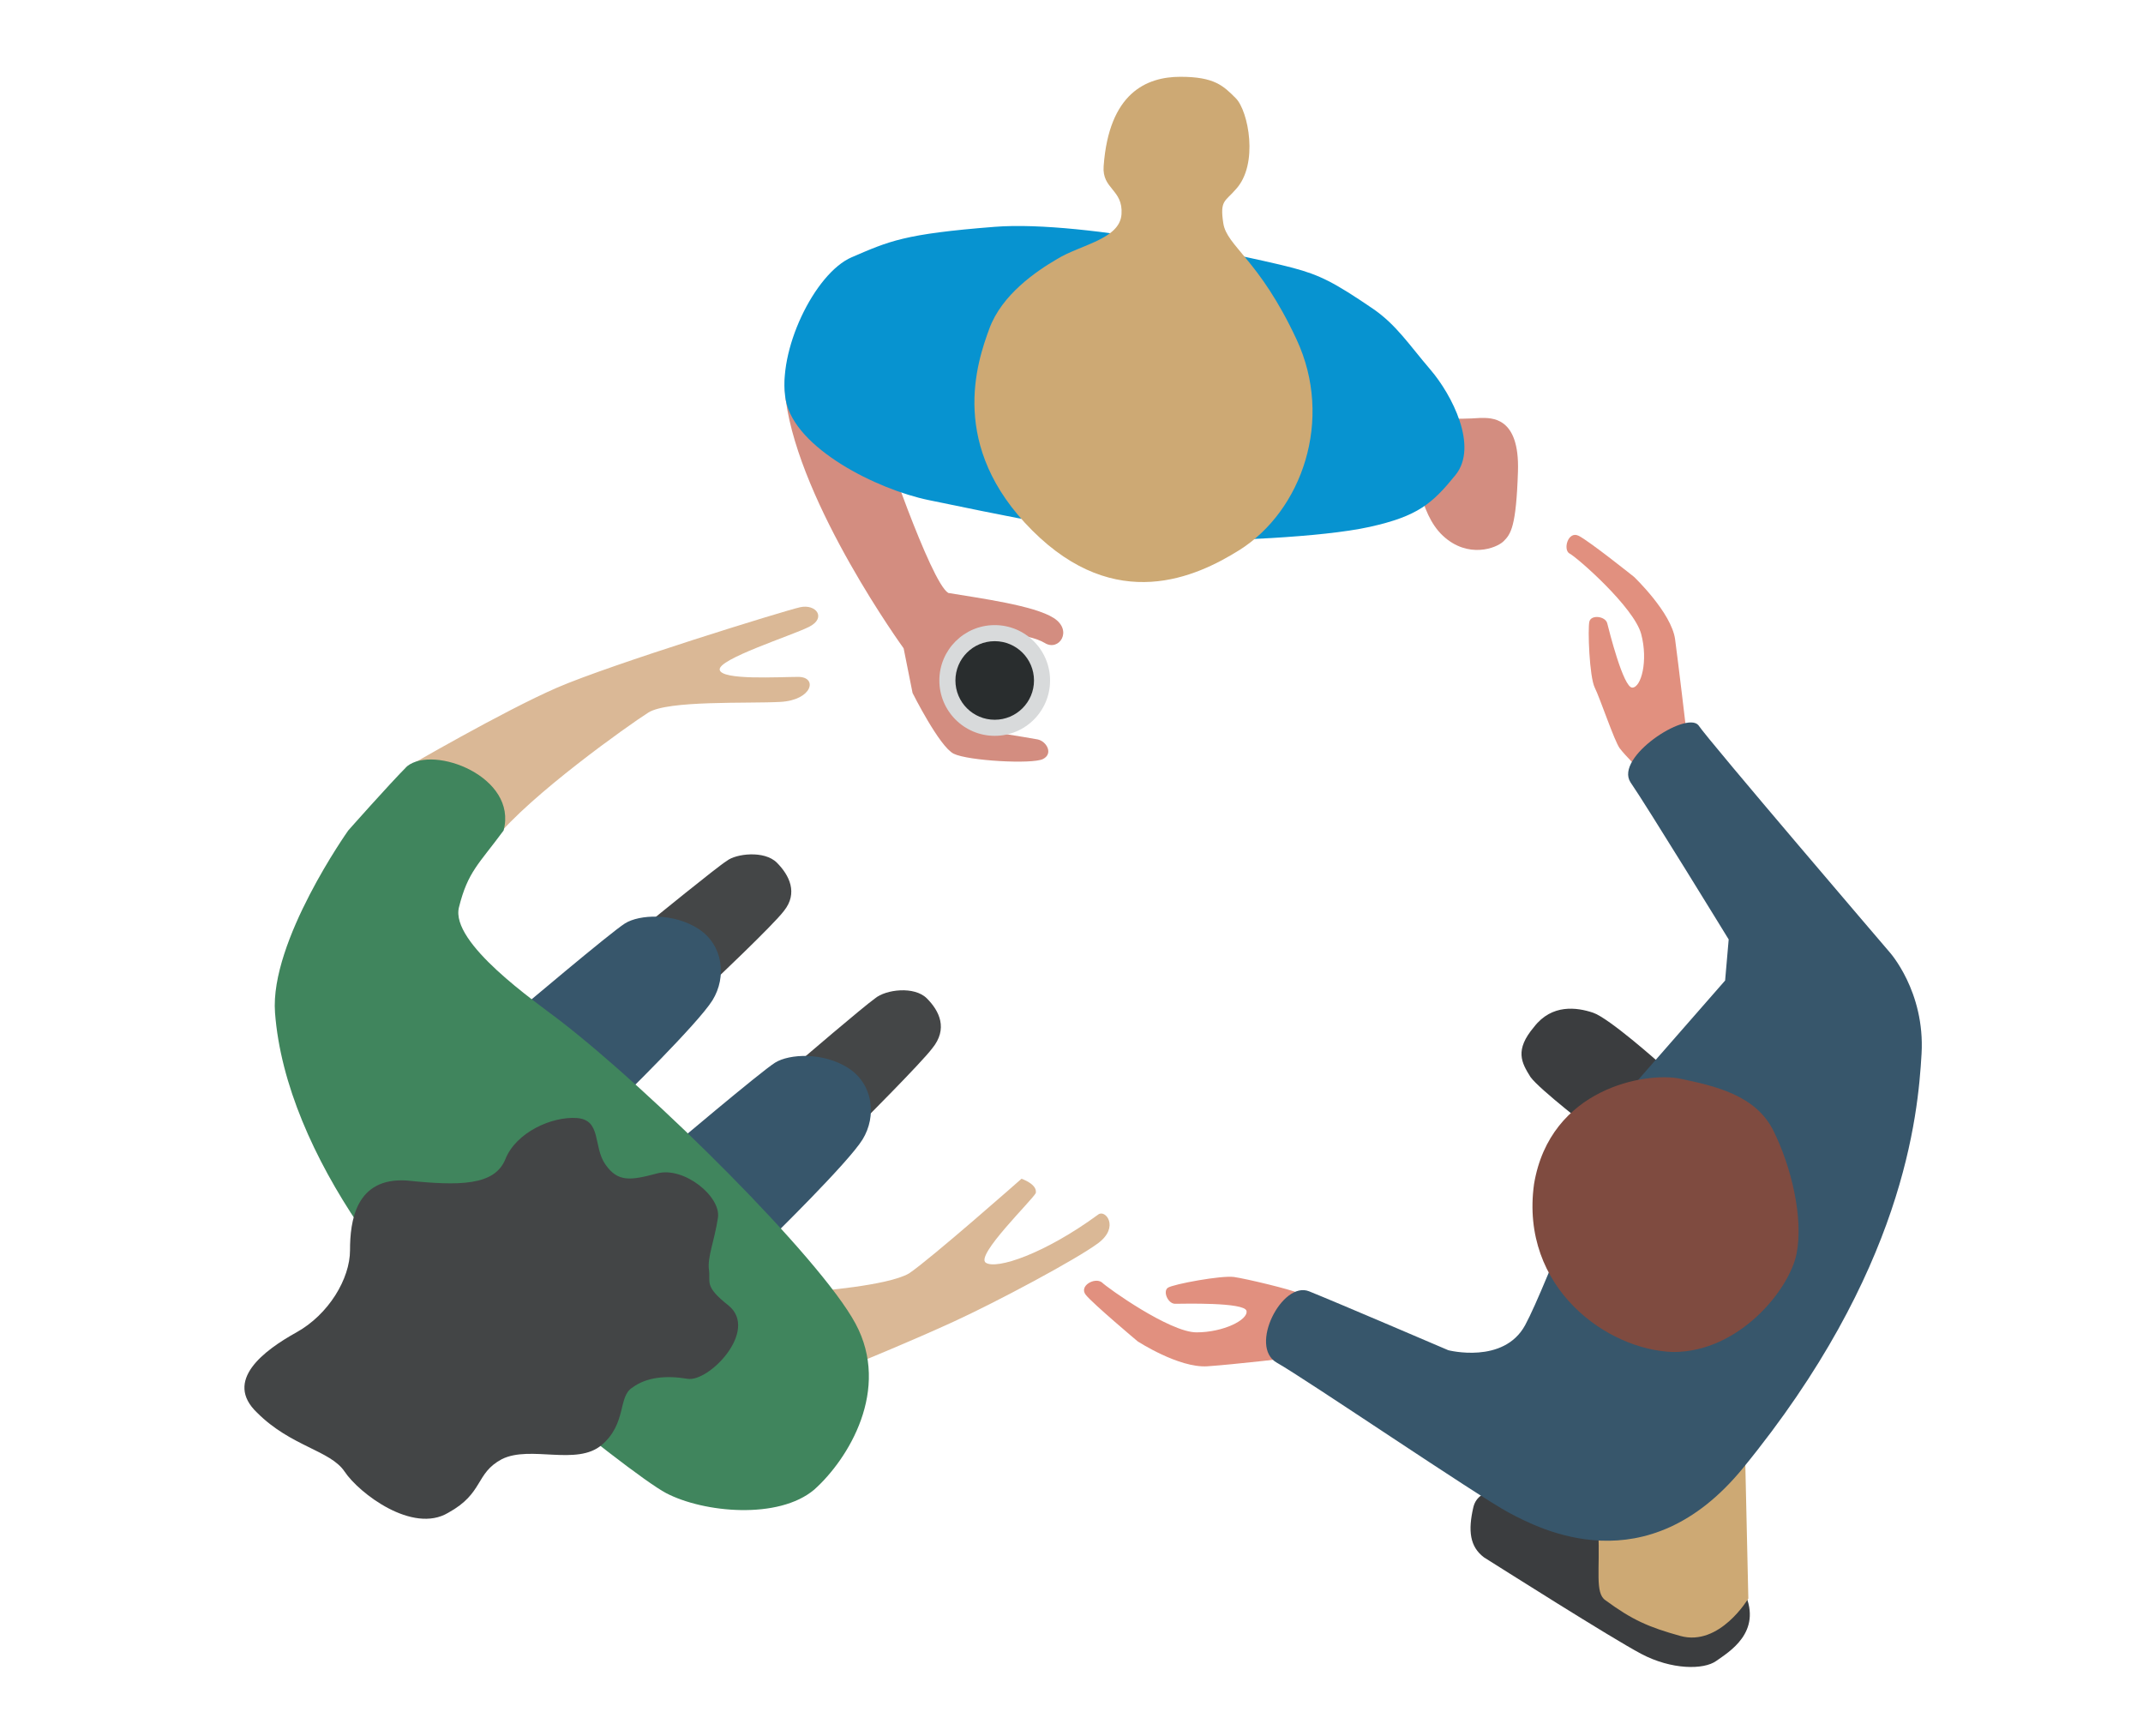 <?xml version="1.0" encoding="UTF-8"?> <!-- Generator: Adobe Illustrator 22.0.0, SVG Export Plug-In . SVG Version: 6.00 Build 0) --> <svg xmlns="http://www.w3.org/2000/svg" xmlns:xlink="http://www.w3.org/1999/xlink" id="Layer_1" x="0px" y="0px" viewBox="0 0 120 97.2" style="enable-background:new 0 0 120 97.2;" xml:space="preserve"> <style type="text/css"> .st0{fill:#D38D80;} .st1{fill:#0793D0;} .st2{fill:#CDA974;} .st3{fill:#D8DADB;} .st4{fill:#292D2E;} .st5{fill:#E1907F;} .st6{fill:#3B3D3F;} .st7{fill:#37566B;} .st8{fill:#7F4B40;} .st9{fill:#DAB896;} .st10{fill:#444647;} .st11{fill:#40855D;} .st12{fill:#434546;} </style> <path class="st0" d="M44,22.4c0.8,5.9,6.6,13.9,6.6,13.9l0.5,2.5c0,0,1.5,3,2.3,3.4c0.8,0.4,4.4,0.6,5,0.3s0.2-1-0.3-1.1 s-3.7-0.6-3.7-0.6s-2.3-3.6-1-4.7s4.3-0.6,5.1-0.1c0.8,0.5,1.6-0.7,0.5-1.4s-4.1-1.1-5.9-1.4c-1-0.6-3.8-8.9-3.8-8.9 S43.3,16.4,44,22.4z"></path> <path class="st0" d="M80.3,23.4c0,0,1.3,0.1,2.6,0c0.6,0,2.2-0.1,2.1,3s-0.4,3.5-0.8,3.9s-2,1-3.4-0.3s-1.5-4-1.5-4L80.3,23.4z"></path> <path class="st1" d="M55.7,12.7c5.1-0.4,15.2,1.9,16.7,2.3s2.3,0.8,4.5,2.3c1.3,0.9,2,2,3.2,3.4c1.2,1.4,2.7,4.3,1.4,5.9 s-2.1,2.3-4.8,2.9s-8.3,0.8-11,0.8S54.9,28.6,52,28c-2.9-0.6-7.5-2.9-8-5.6s1.6-7.1,3.7-8S50.6,13.1,55.7,12.7z"></path> <path class="st2" d="M55.4,18.4c-0.7,1.9-2.3,6.6,2.4,11.3s9.2,2.6,11.6,1.1c3.5-2.2,5.3-7.3,3.2-11.8c-2.1-4.5-3.9-5.2-4.1-6.5 c-0.2-1.3,0.1-1.2,0.7-1.9c1.3-1.4,0.7-4.4,0-5.1S68,4.3,66.1,4.3c-1.9,0-4,0.9-4.3,5c-0.1,1.3,1.1,1.3,1,2.7s-2.3,1.7-3.6,2.5 C58,15.2,56.1,16.5,55.4,18.4z"></path> <circle class="st3" cx="55.7" cy="38.1" r="3.1"></circle> <circle class="st4" cx="55.7" cy="38.1" r="2.2"></circle> <path class="st5" d="M94.4,40.7c0,0-0.4-3.4-0.6-4.9s-2.3-3.5-2.3-3.5S89,30.3,88.4,30c-0.6-0.3-0.9,0.8-0.5,1s3.6,3,4,4.5 s0,3-0.5,3s-1.3-3.2-1.4-3.6c-0.1-0.4-0.9-0.5-1-0.1s0,3.1,0.3,3.7s1.1,3,1.4,3.4s1.3,1.4,1.3,1.4L94.4,40.7z"></path> <path class="st6" d="M92.9,59.5c0,0-2.8-2.5-3.7-2.8s-2.3-0.5-3.3,0.8c-1.1,1.3-0.7,2-0.2,2.8c0.5,0.7,3.5,3,3.5,3L92.9,59.5z"></path> <path class="st5" d="M72.5,76c0,0-3.4,0.4-4.9,0.5c-1.6,0.1-3.9-1.4-3.9-1.4s-2.5-2.1-2.9-2.6c-0.4-0.5,0.5-1,0.9-0.7 c0.3,0.3,3.8,2.8,5.3,2.8c1.5,0,2.9-0.7,2.8-1.2S66.2,73,65.8,73s-0.7-0.7-0.4-0.9c0.3-0.2,3-0.7,3.7-0.6s3.2,0.7,3.6,0.9 s1.7,0.6,1.7,0.6L72.5,76z"></path> <path class="st6" d="M84.7,83.5c0,0-1.9-0.4-2.2,0.9s-0.2,2.2,0.6,2.8c0.8,0.5,7.1,4.5,8.8,5.4s3.5,0.9,4.2,0.4s2.6-1.6,1.6-3.8 S84.7,83.5,84.7,83.5z"></path> <path class="st2" d="M97.7,80.6l0.2,8.9c0,0-1.6,2.7-3.8,2.1c-1.8-0.5-2.7-0.9-4.2-2c-0.6-0.4-0.3-1.7-0.4-3.8 c0-1.9,0.2-4.1,0.2-4.1L97.7,80.6z"></path> <path class="st7" d="M105.8,53.3c0,0,2,2.2,1.8,5.7s-1,12.2-10,23.2c-5.4,6.6-11.4,3.4-13.1,2.5s-11.4-7.5-13-8.4s0.3-4.6,1.8-4 c1.5,0.6,7.8,3.3,7.8,3.3s3.1,0.8,4.3-1.4c1.2-2.2,4.9-12.1,4.9-12.1l6.3-7.2l0.2-2.3c0,0-4.6-7.5-5.5-8.8c-0.9-1.4,3.1-4,3.8-3.2 C95.7,41.5,105.8,53.3,105.8,53.3z"></path> <path class="st8" d="M94.1,60.4c1.9,0.4,4.2,0.9,5.2,2.9c1,2,1.7,4.9,1.3,6.9s-3.2,5.5-6.9,5.5c-3.7-0.1-8.6-3.6-7.8-9.4 C86.8,60.9,92.2,60,94.1,60.4z"></path> <path class="st9" d="M22.7,43c0,0,5.5-3.2,8.5-4.5c3-1.3,12.7-4.3,13.6-4.5s1.5,0.6,0.5,1.1s-5.1,1.8-5,2.4s3.3,0.4,4.4,0.4 s0.8,1.3-1,1.4s-6.3-0.1-7.4,0.6c-1.1,0.7-6.6,4.6-8.6,7.1c-1.7,2-4.7-2.6-4.7-2.6L22.7,43z"></path> <path class="st9" d="M45.6,72.3c0,0,4.1-0.3,5.3-1c1.2-0.8,6.3-5.3,6.3-5.3s0.9,0.3,0.8,0.8c-0.2,0.4-3.4,3.5-2.8,3.9 c0.6,0.4,3.3-0.5,6.3-2.7c0.4-0.3,1.2,0.7,0,1.6c-1.2,0.9-5.7,3.3-8.1,4.4c-2.4,1.1-5.1,2.2-5.1,2.2L45.6,72.3z"></path> <path class="st10" d="M36.4,51.6c0,0,3.8-3.1,4.3-3.4c0.5-0.4,2.1-0.6,2.8,0.1c0.7,0.7,1.2,1.7,0.4,2.7c-0.6,0.8-4.1,4.1-4.1,4.1 L36.4,51.6z"></path> <path class="st7" d="M29,56.6c0,0,5.2-4.4,6-4.9c0.8-0.5,2.7-0.6,4.1,0.3c1.4,0.9,1.6,2.7,0.8,4s-5.2,5.6-5.2,5.6L29,56.6z"></path> <path class="st10" d="M44.8,59.4c0,0,3.5-3,4.2-3.5c0.6-0.5,2.2-0.7,2.9,0s1.2,1.7,0.3,2.8c-0.6,0.8-4,4.2-4,4.2L44.8,59.4z"></path> <path class="st7" d="M37.4,64.4c0,0,5.2-4.4,6-4.9c0.8-0.5,2.7-0.6,4.1,0.3c1.4,0.9,1.6,2.7,0.8,4c-0.8,1.3-5.2,5.6-5.2,5.6 L37.4,64.4z"></path> <path class="st11" d="M19.5,46.5c0,0-4.4,6.2-4.1,10.2c0.3,4,2.2,8.2,4.7,11.9s15.1,13.9,17.2,15c2.1,1.1,6.3,1.5,8.3-0.2 c1.9-1.7,4.3-5.6,2.3-9.3s-11.4-13-16.6-17c-1.3-1-6.1-4.3-5.6-6.3s1.1-2.4,2.5-4.3c0.8-3-3.9-4.8-5.4-3.6 C21.8,43.9,19.5,46.5,19.5,46.5z"></path> <path class="st12" d="M22.8,66.1c2.9,0.3,4.9,0.3,5.5-1.2s2.6-2.4,4-2.3c1.4,0.1,0.9,1.6,1.6,2.6s1.4,0.9,2.9,0.5s3.6,1.3,3.4,2.5 c-0.2,1.3-0.6,2.2-0.5,2.9s-0.3,0.9,1.1,2c1.7,1.4-1.1,4.3-2.3,4.1s-2.3-0.1-3.1,0.5c-0.8,0.5-0.3,2-1.7,3.2c-1.4,1.2-4,0-5.6,0.8 c-1.5,0.8-1,1.9-3,3c-2,1.2-5-1.1-5.8-2.3s-3-1.4-4.9-3.3c-1.9-1.8,0.4-3.5,2.2-4.5s3-3,3-4.6S19.9,65.9,22.8,66.1z"></path> </svg> 